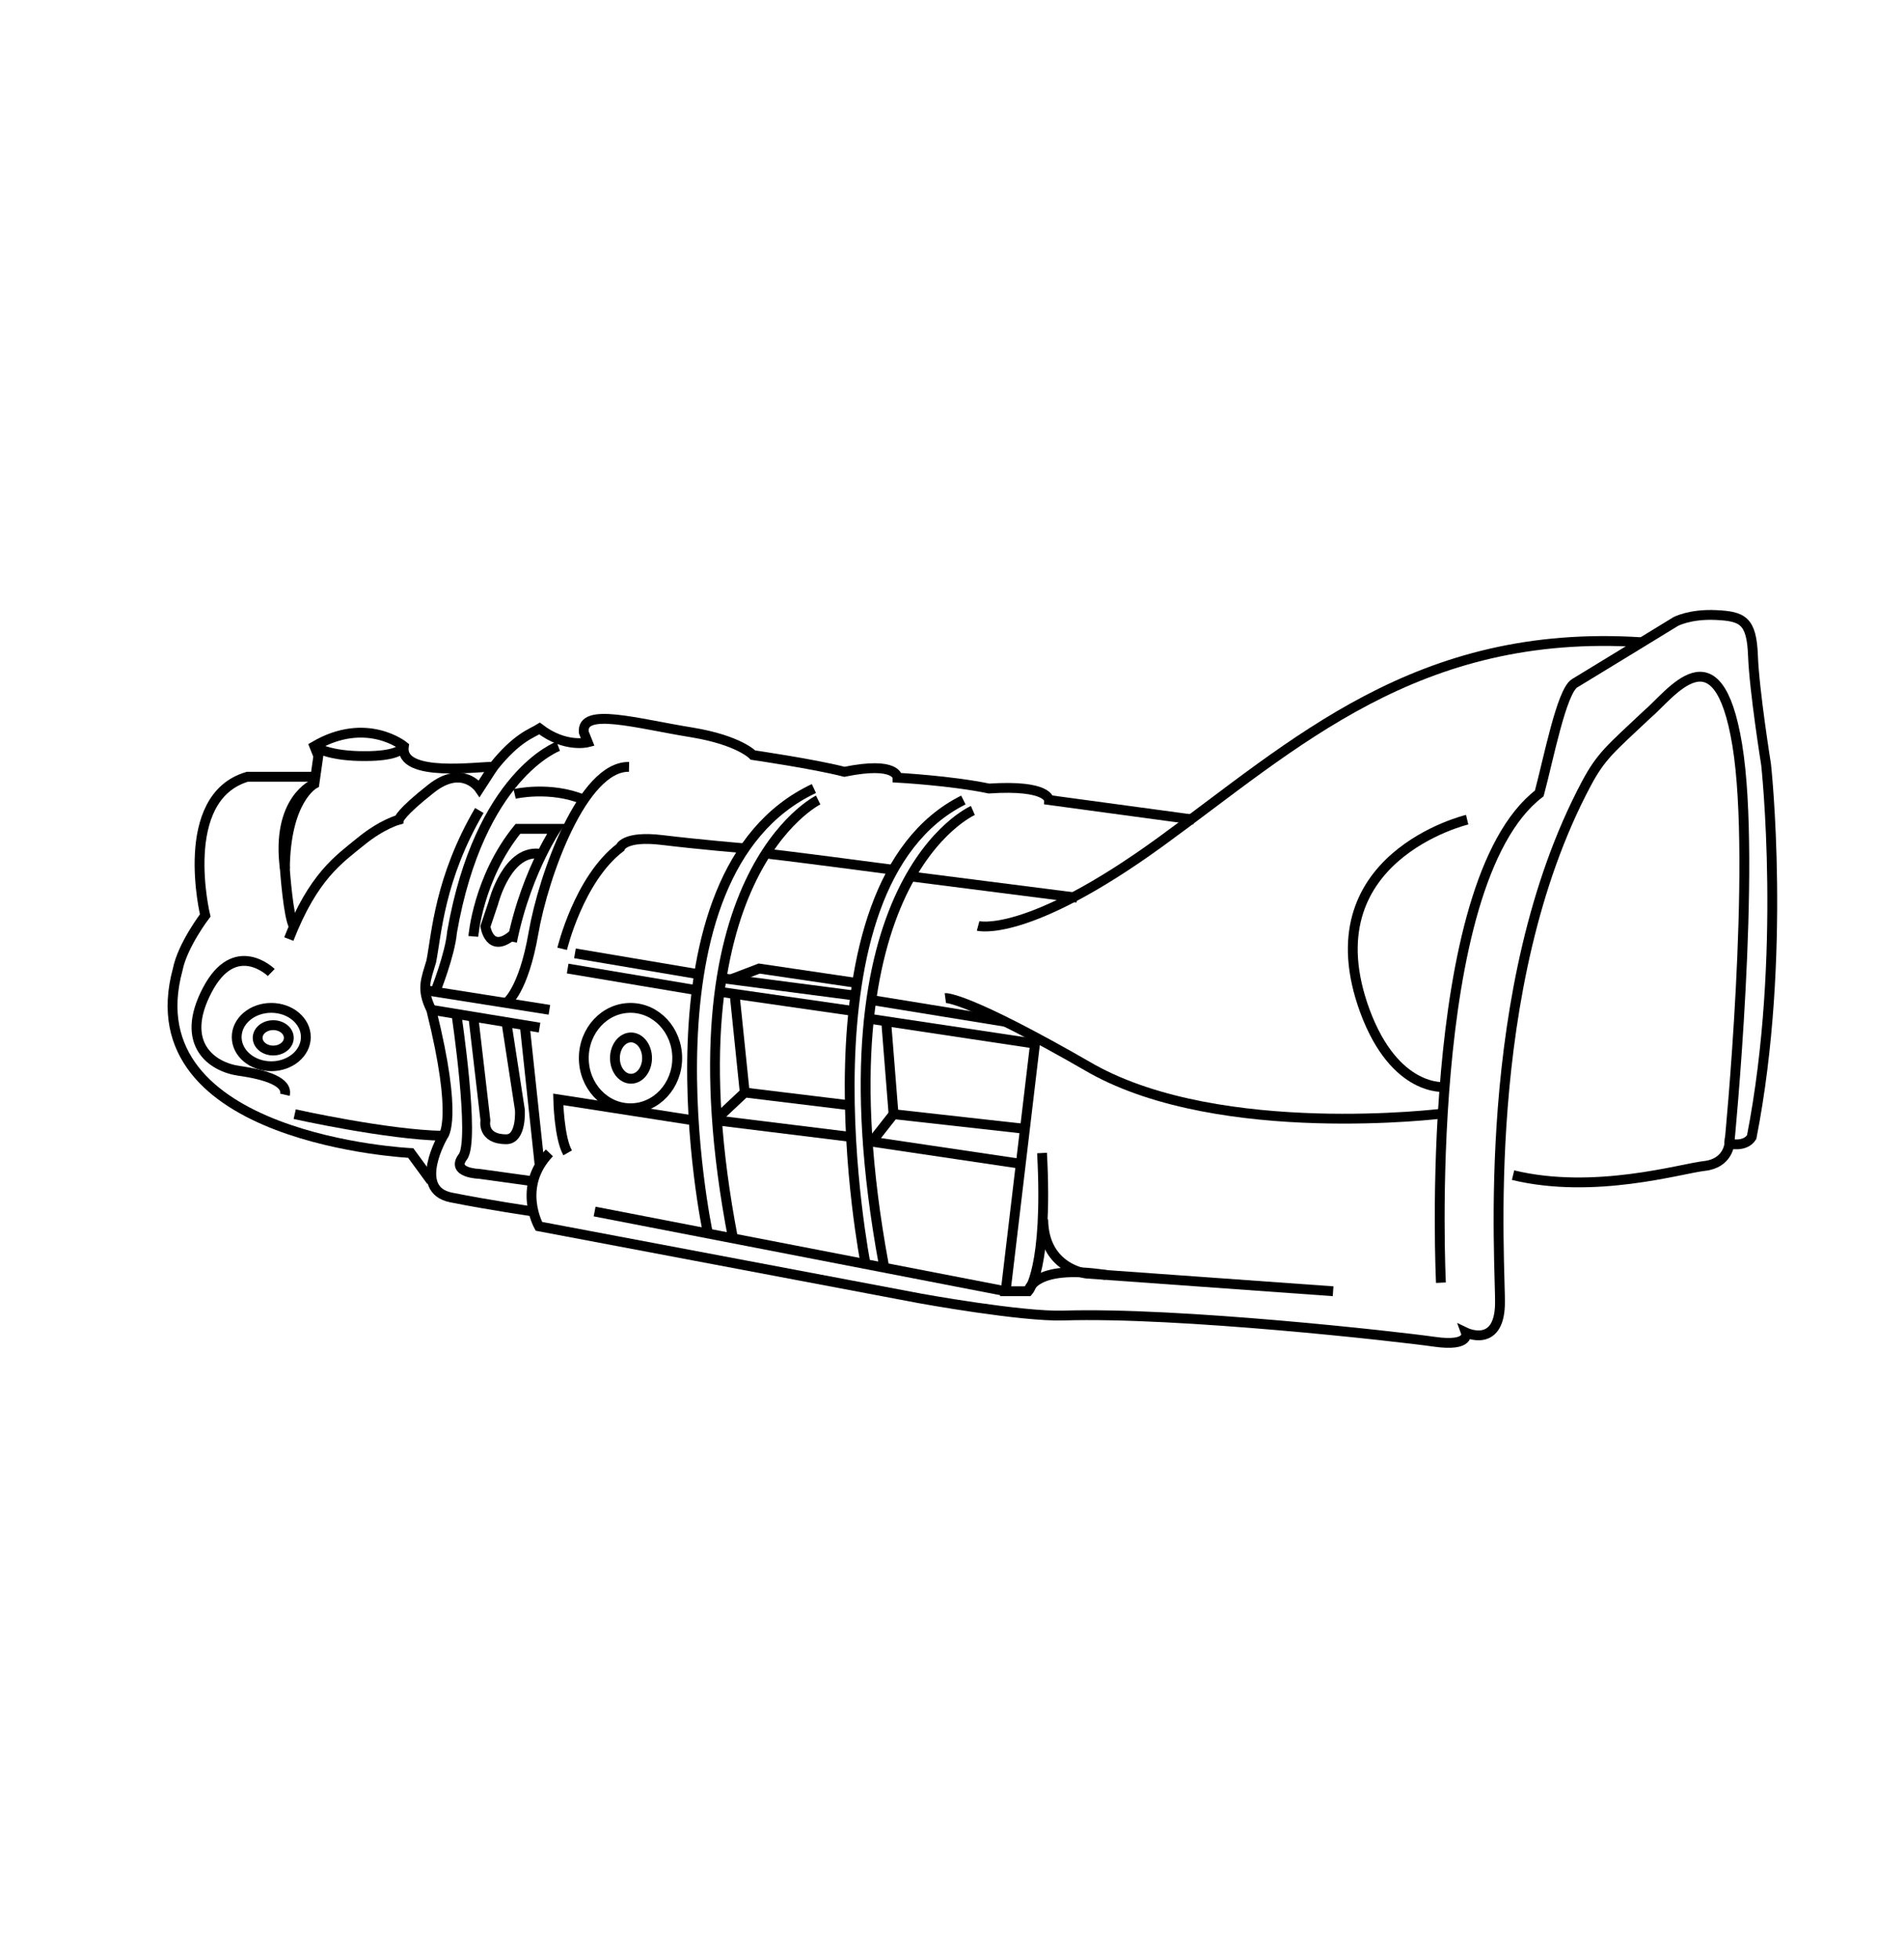 <svg viewBox="0 0 968.14 995.8" xmlns="http://www.w3.org/2000/svg" id="Outline">
  <defs>
    <style>
      .cls-1 {
        fill: none;
        stroke: #000000;
        stroke-miterlimit: 10;
        stroke-width: 5px;
      }
    </style>
  </defs>
  <path d="M732.68,651.92s-10-202.67,50-248.67c4.67-17.33,11.33-52,18-56s51.33-31.33,51.33-31.33c0,0,7.33-4,20.67-3.33,13.33.67,18,2.67,18.67,20.67s6.67,55.33,6.67,55.33c0,0,10.67,97.33-7.33,189.33-3.33,5.33-11.33,3.33-11.33,3.33,0,0-.67,10-12.67,11.33-12,1.33-56,14.67-97.33,4.67" class="cls-1"></path>
  <path d="M879.35,581.26s14-142,4-202.67c-10-60.67-34-25.33-46-15.33-18.21,17.15-23.2,20.89-30.67,34.9-55.33,103.77-43.41,245.97-43.99,265.1-.67,22-17.33,14-17.33,14,0,0,2.67,7.33-16,4.67-18.67-2.67-129.99-15.17-188.67-13.33-21.33.67-72.67-8.67-72.67-8.67l-194-36.67s-11.33-20,5.33-37.33" class="cls-1"></path>
  <path d="M271.25,615.75s-21.9-3.16-41.9-7.16-4-31.33-4-31.33c0,0,7.88-8.08-6.06-64.04-5.27-10.63-2.73-15.29,0-24.63,2.73-14,4.16-42,24.44-76.67" class="cls-1"></path>
  <path d="M497.35,470.59s24.67,6.67,92.67-42.67c68-49.33,130.32-108.99,244.83-101.5" class="cls-1"></path>
  <path d="M480.68,507.26s10-1.33,74.67,36c66,36.67,178.27,22.68,178.27,22.68" class="cls-1"></path>
  <path d="M746.02,416.59s-80.67,19.16-52,97.25c15.33,41.42,40.54,38.59,40.54,38.59" class="cls-1"></path>
  <path d="M416.02,406.59s-78.67,38.67-43.33,222.67" class="cls-1"></path>
  <path d="M494.68,411.92s-81.33,35.33-45.33,230.67" class="cls-1"></path>
  <polyline points="433.35 561.91 378.68 555.26 364.52 568.56" class="cls-1"></polyline>
  <line y2="569.44" x2="364.58" y1="577.92" x1="433.35" class="cls-1"></line>
  <line y2="505.16" x2="373.52" y1="555.26" x1="378.68" class="cls-1"></line>
  <path d="M440.16,642.59s-37.81-192.17,49.69-236" class="cls-1"></path>
  <path d="M359.85,626.26s-38.5-182,54-225.5" class="cls-1"></path>
  <polyline points="520.85 591.76 443.35 580.26 454.35 566.26 520.85 573.68" class="cls-1"></polyline>
  <path d="M526.67,527.26l-15.32,129h11.5s10.18-11.5,7-70.25" class="cls-1"></path>
  <line y2="513.22" x2="219.29" y1="522.26" x1="274.35" class="cls-1"></line>
  <line y2="513.22" x2="279.35" y1="503.27" x1="216.26" class="cls-1"></line>
  <path d="M283.85,379.26s-40,14.5-54,94.5c-1,11.5-8.55,30.3-8.55,30.3" class="cls-1"></path>
  <path d="M257.43,509.76s8.72-6,13.82-35.5c5.1-29.5,25.1-85,48.6-84.5" class="cls-1"></path>
  <path d="M607.15,416.59l-73.8-10s0-7.83-30.5-5.83c-19-4-46.5-5.5-46.5-5.5,0,0,0-8.5-27-3-15.5-4-46.47-8.5-46.47-8.5,0,0-6.92-7.5-30.97-11.5-28.05-4.5-56.55-13-55.05,0l2,5s-11.5,3-24.5-7c-4,2.5-11.5,4.49-23.5,19.5-6-.5-48,6-45.5-10.5,0,0-19-15.5-45.5,0l2,5-2,14.08s-14.69,7.67-15,43.32" class="cls-1"></path>
  <path d="M219.29,600.26l-10.44-14.25s-142-6.75-118.5-93.25c2.5-12.5,14-27.5,14-27.5,0,0-14.5-60,21.5-70.5h34.4" class="cls-1"></path>
  <path d="M146.85,477.26c12.5-32,25.5-40.5,36.5-49.5s19.5-11.17,19.5-11.17c0,0,.5-3.33,16.44-15.83s24.44,0,24.44,0l7.12-11" class="cls-1"></path>
  <path d="M159.85,398.34s-19.68,7.97-15,43.32c0,0,1.75,24.87,4.63,29.23" class="cls-1"></path>
  <path d="M205.35,379.26c-2.5,5.5-20,5-20,5,0,0-17,.5-25.5-5" class="cls-1"></path>
  <line y2="521.02" x2="266.81" y1="591.76" x1="274.35" class="cls-1"></line>
  <ellipse ry="14.83" rx="17.58" cy="527.07" cx="137.93" class="cls-1"></ellipse>
  <ellipse ry="25.51" rx="23.75" cy="537.75" cx="320.6" class="cls-1"></ellipse>
  <path d="M677.85,656.26l-125.5-9s-21.66-2.52-21.89-27.5" class="cls-1"></path>
  <path d="M522.85,656.26s2.04-14.06,39.52-8.28" class="cls-1"></path>
  <line y2="566.26" x2="454.35" y1="519.05" x1="450.6" class="cls-1"></line>
  <path d="M137.93,494.26s-18.43-18.04-32.58,9.01c-14.14,27.05,2.08,38.99,16.29,40.99s24.71,5.76,23.21,12.13" class="cls-1"></path>
  <path d="M149.85,566.26s47,10.5,75.5,11" class="cls-1"></path>
  <path d="M285.85,482.22s8.5-35.46,29.5-51.46c0,0,2-6.17,21.33-3.83,19.33,2.33,42,4.24,42,4.24" class="cls-1"></path>
  <line y2="484.53" x2="292.35" y1="495.19" x1="355.45" class="cls-1"></line>
  <line y2="492.26" x2="288.64" y1="503.27" x1="354.3" class="cls-1"></line>
  <line y2="497.19" x2="367.23" y1="506.06" x1="435.16" class="cls-1"></line>
  <line y2="504.06" x2="365.9" y1="513.84" x1="433.96" class="cls-1"></line>
  <line y2="519.34" x2="511.35" y1="508.24" x1="443.03" class="cls-1"></line>
  <line y2="530.44" x2="526.3" y1="517.74" x1="441.85" class="cls-1"></line>
  <path d="M352.73,569.44l-68.88-10.7s.41,19.52,4.79,27.19" class="cls-1"></path>
  <line y2="656.26" x2="511.35" y1="615.75" x1="302.35" class="cls-1"></line>
  <polyline points="435.82 499.61 386.02 492.26 371.58 497.76" class="cls-1"></polyline>
  <ellipse ry="10.5" rx="8.17" cy="537.76" cx="320.85" class="cls-1"></ellipse>
  <ellipse ry="6.45" rx="7.92" cy="527.47" cx="138.93" class="cls-1"></ellipse>
  <path d="M240.68,475.92s2.33-29.67,22.67-54.67h19.33s-3.11,4.6-7.17,12.82c-4.95,10.03-11.32,25.46-15.16,44.51" class="cls-1"></path>
  <path d="M275.51,434.08c-17.5-3.51-24.66,24.84-24.66,24.84l-4.03,11.97s2.14,14.61,14.35,3.87" class="cls-1"></path>
  <path d="M261.68,403.5s18-4.2,35.17,2.94" class="cls-1"></path>
  <path d="M240.68,516.73l6.14,52.71s-1.99,9.55,10.61,9.57c7.92.01,6.92-14.92,6.92-14.92l-6.92-45.03" class="cls-1"></path>
  <path d="M232.06,515.32s9.62,64.28,3.29,72.61c-6.33,8.33,8.38,8.67,8.38,8.67l26.52,3.67" class="cls-1"></path>
  <path d="M389.92,433.96c.91-.3,64.29,8.1,64.29,8.1" class="cls-1"></path>
  <line y2="456.24" x2="547.68" y1="445.43" x1="462.99" class="cls-1"></line>
</svg>